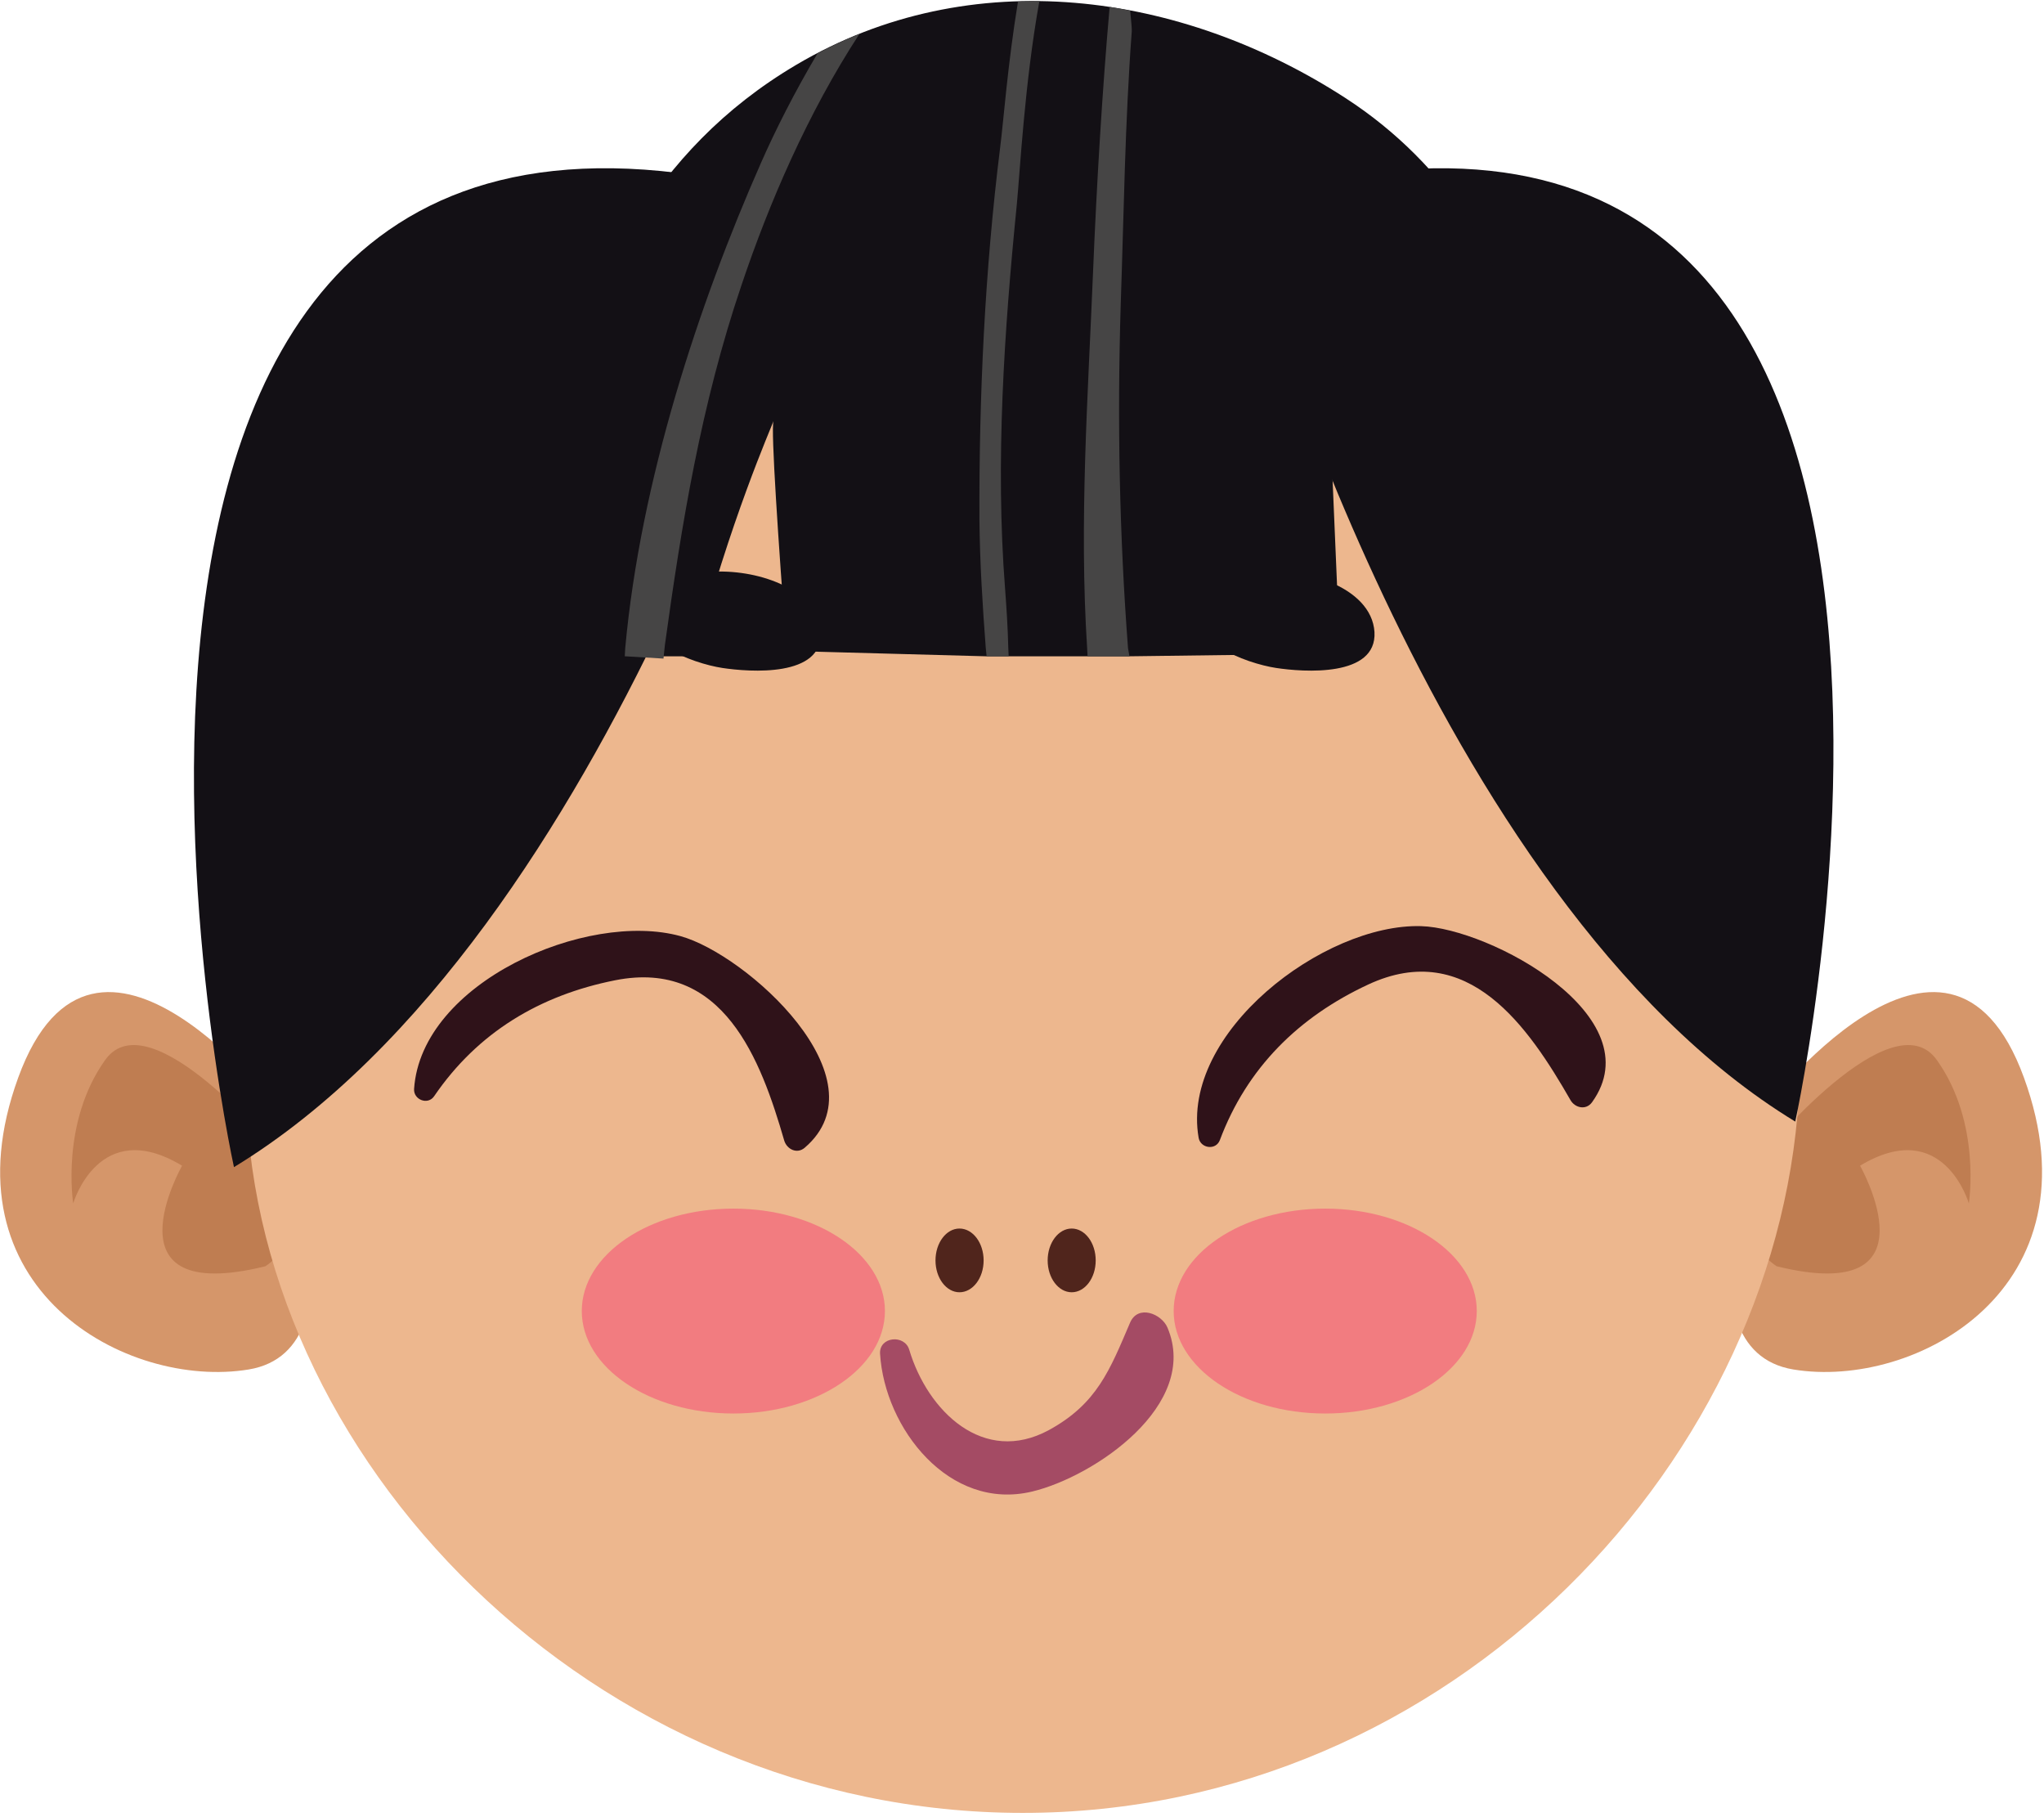 <?xml version="1.0" encoding="UTF-8" standalone="no"?>
<!DOCTYPE svg PUBLIC "-//W3C//DTD SVG 1.1//EN" "http://www.w3.org/Graphics/SVG/1.1/DTD/svg11.dtd">
<svg width="100%" height="100%" viewBox="0 0 189 168" version="1.1" xmlns="http://www.w3.org/2000/svg" xmlns:xlink="http://www.w3.org/1999/xlink" xml:space="preserve" xmlns:serif="http://www.serif.com/" style="fill-rule:evenodd;clip-rule:evenodd;stroke-linejoin:round;stroke-miterlimit:2;">
    <g transform="matrix(4.167,0,0,4.167,-154.693,-1251.93)">
        <path d="M76.205,325.129C76.205,325.129 80.33,319.661 82.035,324.349C83.742,329.036 79.617,331.269 76.918,330.823C74.216,330.375 76.205,325.129 76.205,325.129Z" style="fill:rgb(213,150,106);fill-rule:nonzero;"/>
        <path d="M76.265,326.022C76.265,326.022 79.107,322.563 80.101,323.956C81.097,325.352 80.812,327.138 80.812,327.138C80.812,327.138 80.247,325.186 78.398,326.302C78.398,326.302 80.173,329.427 76.547,328.533C76.547,328.533 75.054,327.585 76.265,326.022Z" style="fill:rgb(191,125,81);fill-rule:nonzero;"/>
        <path d="M43.353,325.129C43.353,325.129 39.232,319.661 37.527,324.349C35.822,329.036 39.943,331.269 42.642,330.823C45.343,330.375 43.353,325.129 43.353,325.129Z" style="fill:rgb(213,150,106);fill-rule:nonzero;"/>
        <path d="M43.295,326.022C43.295,326.022 40.453,322.563 39.457,323.956C38.462,325.352 38.748,327.138 38.748,327.138C38.748,327.138 39.316,325.186 41.164,326.302C41.164,326.302 39.385,329.427 43.012,328.533C43.012,328.533 44.503,327.585 43.295,326.022Z" style="fill:rgb(191,125,81);fill-rule:nonzero;"/>
        <path d="M42.58,324.393C42.58,316.024 49.821,305.326 59.341,305.326C68.863,305.326 77.47,312.504 77.057,324.393C76.767,332.755 69.339,340.661 59.819,340.661C50.296,340.661 42.58,332.76 42.58,324.393Z" style="fill:rgb(237,183,142);fill-rule:nonzero;"/>
        <path d="M58.95,328.404C58.95,328.794 58.71,329.11 58.414,329.11C58.121,329.11 57.882,328.794 57.882,328.404C57.882,328.013 58.121,327.696 58.414,327.696C58.71,327.696 58.95,328.013 58.95,328.404Z" style="fill:rgb(80,37,28);fill-rule:nonzero;"/>
        <path d="M61.437,328.404C61.437,328.794 61.199,329.11 60.904,329.11C60.611,329.11 60.371,328.794 60.371,328.404C60.371,328.013 60.611,327.696 60.904,327.696C61.199,327.696 61.437,328.013 61.437,328.404Z" style="fill:rgb(80,37,28);fill-rule:nonzero;"/>
        <path d="M69.893,329.526C69.893,330.783 68.386,331.8 66.531,331.8C64.671,331.8 63.167,330.783 63.167,329.526C63.167,328.271 64.671,327.254 66.531,327.254C68.386,327.254 69.893,328.271 69.893,329.526Z" style="fill:rgb(242,124,128);fill-rule:nonzero;"/>
        <path d="M56.76,329.526C56.76,330.783 55.254,331.8 53.398,331.8C51.539,331.8 50.033,330.783 50.033,329.526C50.033,328.271 51.539,327.254 53.398,327.254C55.254,327.254 56.76,328.271 56.76,329.526Z" style="fill:rgb(242,124,128);fill-rule:nonzero;"/>
        <path d="M66.632,313.353C65.675,312.964 64.306,313.046 63.869,313.711C63.256,314.639 64.806,315.162 65.436,315.258C66.047,315.352 67.679,315.471 67.623,314.462C67.591,313.952 67.178,313.575 66.632,313.353Z" style="fill:rgb(19,16,21);fill-rule:nonzero;"/>
        <path d="M54.346,313.353C53.388,312.964 52.021,313.046 51.584,313.711C50.972,314.639 52.519,315.162 53.148,315.258C53.761,315.352 55.392,315.471 55.335,314.462C55.305,313.952 54.89,313.575 54.346,313.353Z" style="fill:rgb(19,16,21);fill-rule:nonzero;"/>
        <path d="M52.221,321.208C50.141,320.636 46.471,322.235 46.312,324.598C46.295,324.837 46.617,324.966 46.757,324.76C47.723,323.345 49.1,322.52 50.773,322.188C53.177,321.71 54.009,323.96 54.525,325.743C54.583,325.937 54.808,326.05 54.979,325.904C56.762,324.381 53.689,321.611 52.221,321.208Z" style="fill:rgb(47,18,25);fill-rule:nonzero;"/>
        <path d="M68.657,320.987C66.499,320.925 63.314,323.35 63.721,325.683C63.763,325.919 64.103,325.968 64.192,325.734C64.794,324.13 65.939,323.002 67.482,322.283C69.703,321.248 71.047,323.236 71.972,324.846C72.072,325.021 72.318,325.077 72.45,324.895C73.821,322.992 70.18,321.03 68.657,320.987Z" style="fill:rgb(47,18,25);fill-rule:nonzero;"/>
        <path d="M63.03,329.895C62.901,329.588 62.375,329.373 62.199,329.786C61.75,330.835 61.468,331.582 60.401,332.166C58.947,332.957 57.707,331.747 57.3,330.387C57.198,330.038 56.628,330.092 56.652,330.475C56.753,332.126 58.185,333.973 60.027,333.531C61.407,333.2 63.752,331.611 63.03,329.895Z" style="fill:rgb(164,75,100);fill-rule:nonzero;"/>
        <path d="M42.315,326.334C50.834,321.148 55.05,305.849 55.05,305.849L55.471,305.007C36.322,299.114 42.315,326.334 42.315,326.334Z" style="fill:rgb(19,16,21);fill-rule:nonzero;"/>
        <path d="M76.96,325.323C68.832,320.374 64.806,305.771 64.806,305.771L64.405,304.969C82.68,299.345 76.96,325.323 76.96,325.323Z" style="fill:rgb(19,16,21);fill-rule:nonzero;"/>
        <path d="M66.974,302.611C63.344,300.261 58.678,299.582 54.793,301.877C51.542,303.799 50.25,306.788 49.098,310.129C48.646,312.764 48.787,314.87 48.787,314.87L50.987,315L52.537,315C53.317,312 54.237,309.93 54.287,309.78C54.226,309.98 54.397,312.46 54.577,314.88L58.997,315L62.186,315L66.857,314.94L66.546,307.62C66.546,307.62 67.976,310.85 68.787,314.86L72.667,314.9C72.667,314.9 72.037,309.579 69.728,305.324C69.025,304.294 68.143,303.368 66.974,302.611Z" style="fill:rgb(19,16,21);fill-rule:nonzero;"/>
        <path d="M55.264,301.624C54.754,302.485 54.324,303.337 54.006,304.061C52.627,307.19 51.336,311.1 50.997,314.82L50.987,315L50.997,315L51.846,315.051L51.877,314.752C52.247,312.072 52.676,309.425 53.577,306.765C54.186,304.954 55.043,302.956 56.194,301.192C55.88,301.317 55.571,301.464 55.264,301.624Z" style="fill:rgb(70,69,69);fill-rule:nonzero;"/>
        <path d="M60.187,300.464C60.03,300.461 59.872,300.47 59.713,300.474C59.485,301.849 59.389,303.153 59.317,303.71C58.976,306.45 58.846,309.23 58.857,311.99C58.867,312.93 58.926,313.87 58.997,314.81L59.016,315L59.506,315L59.497,314.81C59.487,314.36 59.457,313.92 59.426,313.5C59.207,310.69 59.407,307.78 59.686,304.98C59.758,304.238 59.858,302.294 60.187,300.464Z" style="fill:rgb(70,69,69);fill-rule:nonzero;"/>
        <path d="M62.237,301.14C62.242,301.065 62.222,300.899 62.202,300.676C62.05,300.647 61.898,300.615 61.746,300.593C61.583,302.451 61.458,304.519 61.377,306.5C61.266,309.21 61.067,312.03 61.247,314.82L61.256,315L62.186,315L62.154,314.82C61.964,312.31 61.912,309.8 61.992,307.2C62.062,305.17 62.086,303.16 62.237,301.14Z" style="fill:rgb(70,69,69);fill-rule:nonzero;"/>
    </g>
</svg>
